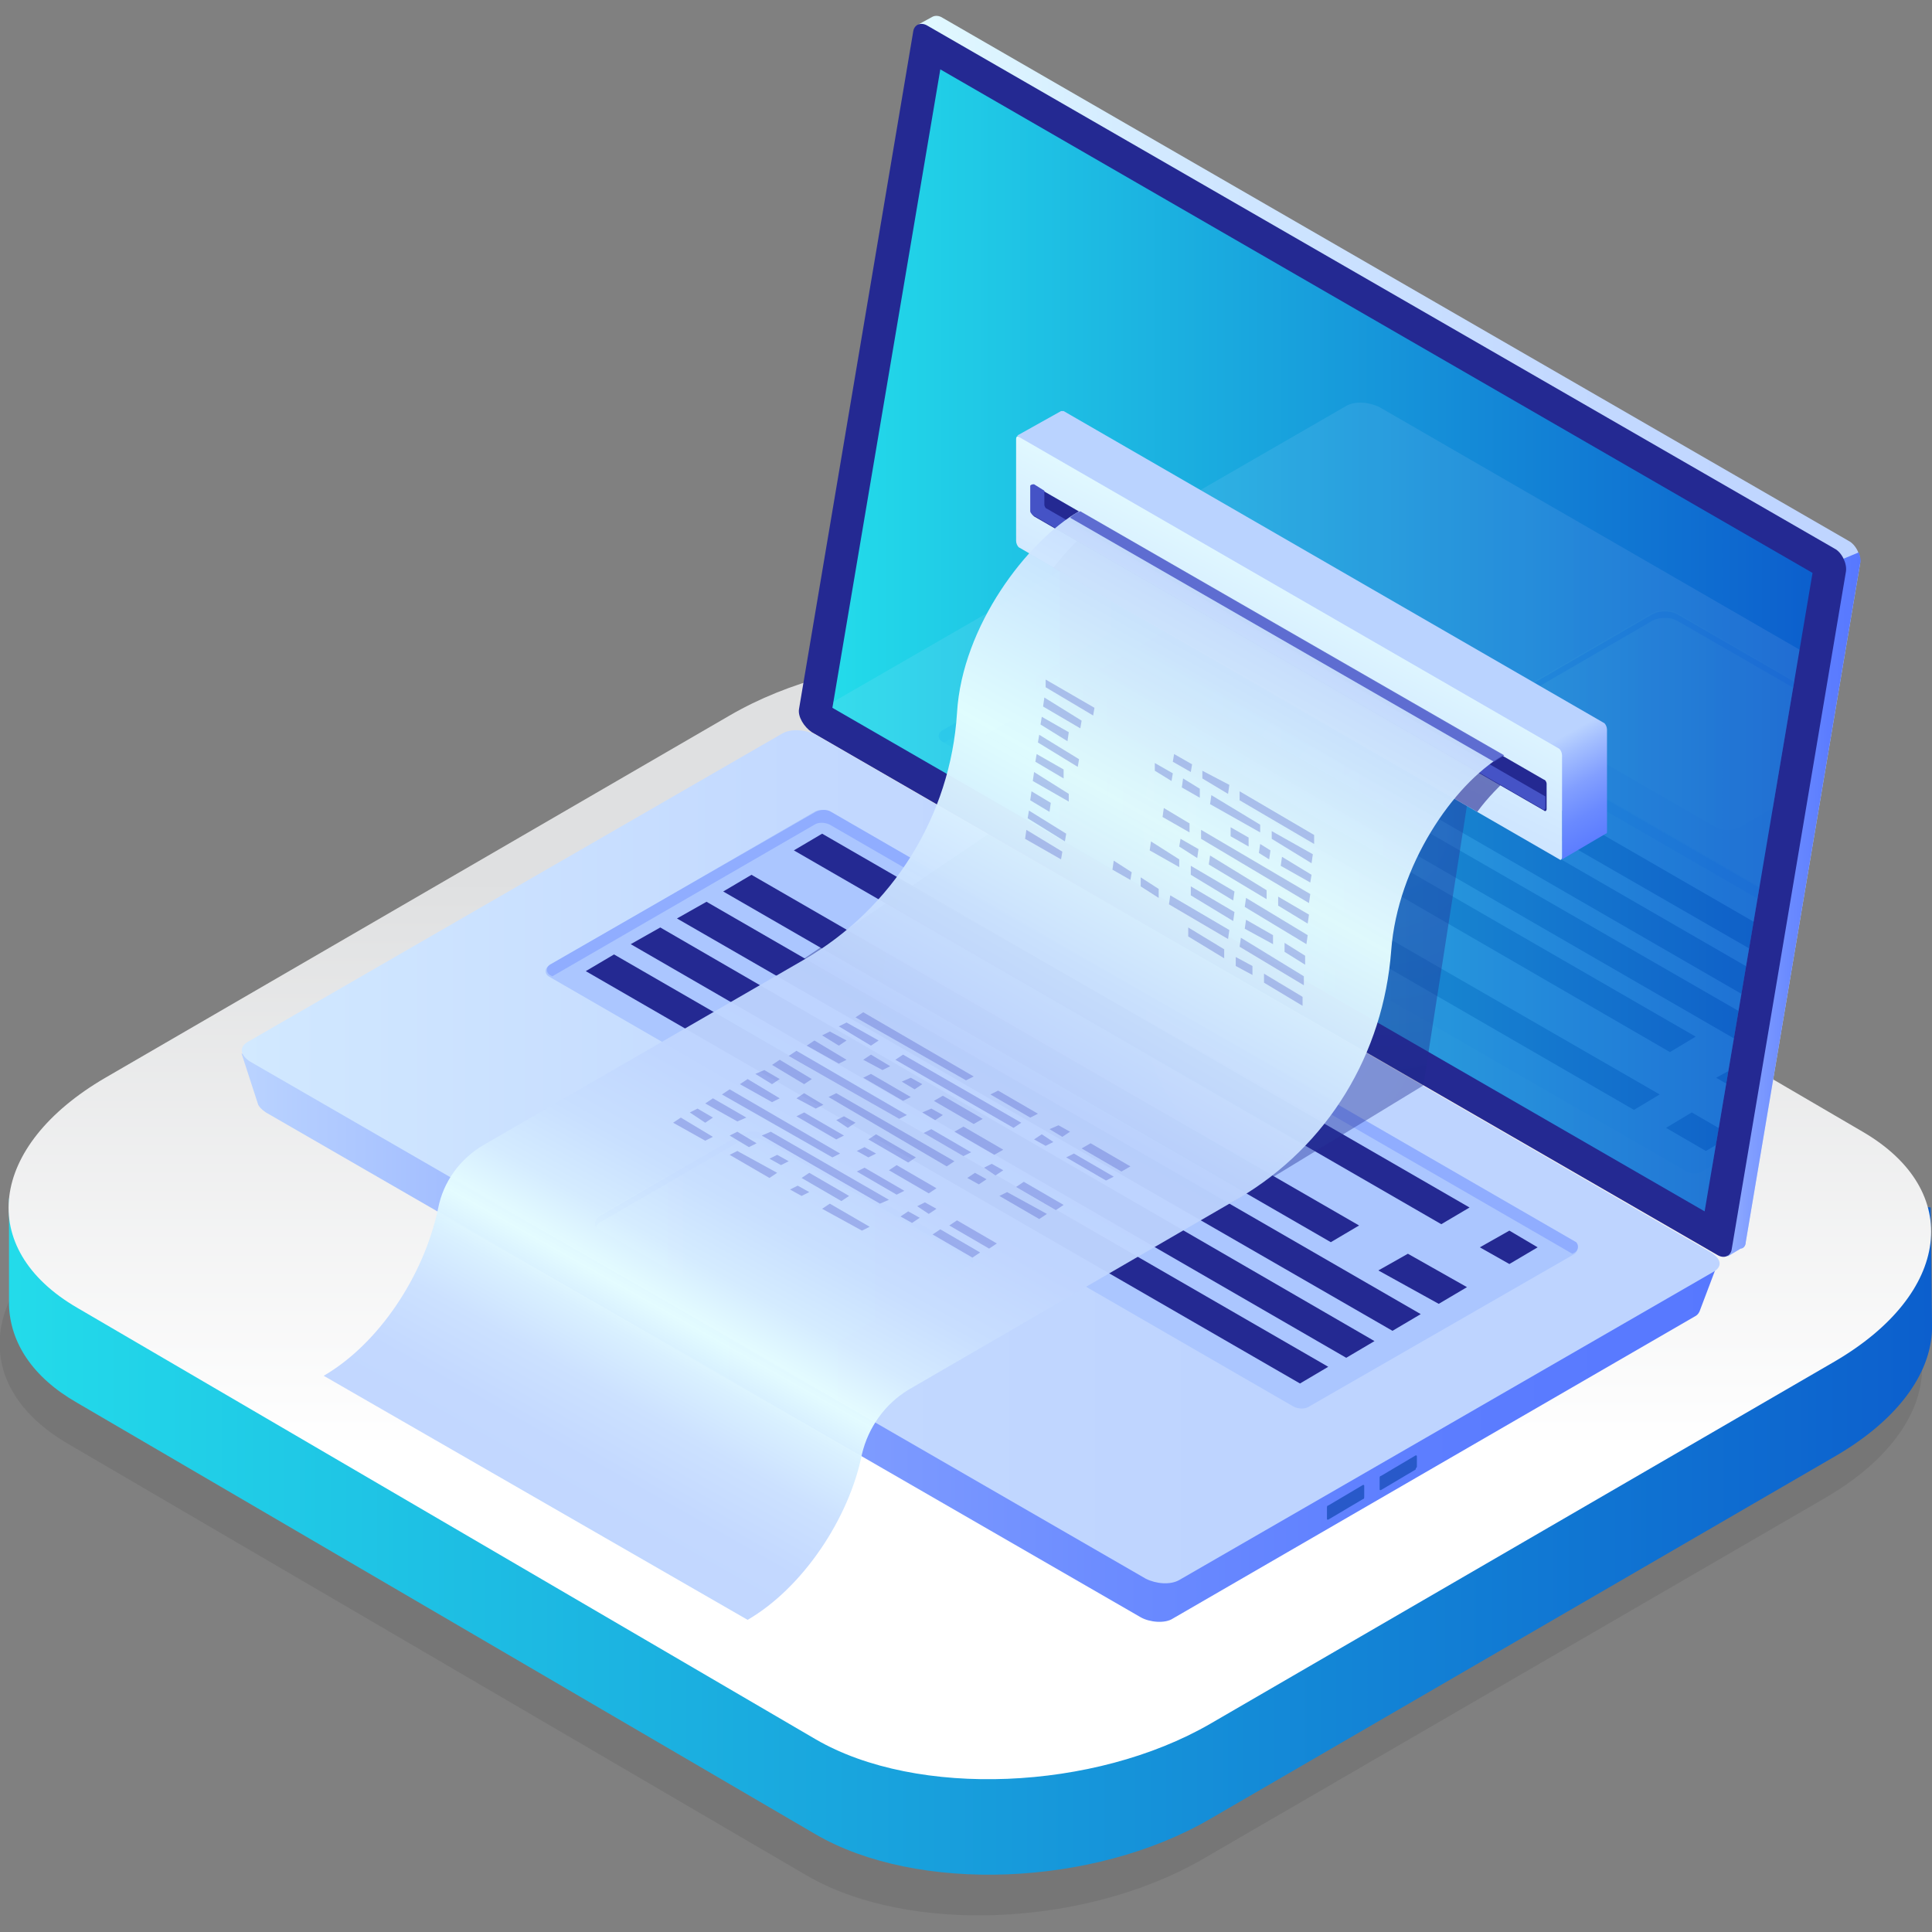 <?xml version="1.0" encoding="utf-8"?>
<!-- Generator: Adobe Illustrator 23.0.6, SVG Export Plug-In . SVG Version: 6.00 Build 0)  -->
<svg version="1.1" id="Layer_1" xmlns="http://www.w3.org/2000/svg" xmlns:xlink="http://www.w3.org/1999/xlink" x="0px" y="0px"
	 viewBox="0 0 150.4 150.4" style="enable-background:new 0 0 150.4 150.4;" xml:space="preserve">
<rect x="0" y="0" width="150.4" height="150.4" fill="#808080" stroke="none"/>
<style type="text/css">
	.st0{opacity:0.1;fill:#272724;enable-background:new    ;}
	.st1{fill:url(#XMLID_2_);}
	.st2{fill:url(#XMLID_3_);}
	.st3{fill:url(#SVGID_1_);}
	.st4{fill:url(#SVGID_2_);}
	.st5{fill:#242992;}
	.st6{fill:url(#SVGID_3_);}
	.st7{fill:url(#SVGID_4_);}
	.st8{fill:url(#SVGID_5_);}
	.st9{fill:#2859C9;}
	.st10{fill:#ABC6FF;}
	.st11{fill:#90ADFF;}
	.st12{fill:url(#SVGID_6_);}
	.st13{opacity:0.11;}
	.st14{clip-path:url(#SVGID_8_);}
	.st15{fill:url(#SVGID_9_);}
	.st16{fill:url(#SVGID_10_);}
	.st17{opacity:0.42;fill:url(#SVGID_11_);enable-background:new    ;}
	.st18{opacity:0.42;fill:url(#SVGID_12_);enable-background:new    ;}
	.st19{fill:url(#SVGID_13_);}
	.st20{fill:url(#SVGID_14_);}
	.st21{opacity:0.6;fill:#242992;enable-background:new    ;}
	.st22{fill:#4553C6;}
	.st23{opacity:0.96;fill:url(#SVGID_15_);enable-background:new    ;}
	.st24{opacity:0.8;fill:#4553C6;enable-background:new    ;}
	.st25{opacity:0.32;}
</style>
<g>
	<g id="_x31_8_22_">
		<g id="_x36__23_">
			<g id="XMLID_331_">
				<path id="XMLID_334_" class="st0" d="M62.8,146L5.3,112.4c-7.9-4.6-6.9-12.6,2.2-17.9l48.6-28.2c9.1-5.3,22.9-5.8,30.7-1.2
					l57.5,33.6c7.9,4.6,6.9,12.6-2.2,17.9l-48.6,28.2C84.4,150,70.7,150.6,62.8,146z"/>
				
					<linearGradient id="XMLID_2_" gradientUnits="userSpaceOnUse" x1="0.731" y1="50.495" x2="150.434" y2="50.495" gradientTransform="matrix(1 0 0 -1 0 152.89)">
					<stop  offset="1.923080e-03" style="stop-color:#23DBEA"/>
					<stop  offset="1" style="stop-color:#0C5FCD"/>
				</linearGradient>
				<path id="XMLID_333_" class="st1" d="M150.4,103.1l-0.1-9.1l-10-1.3L87.6,61.9c-7.9-4.6-21.6-4.1-30.7,1.2L8.2,91.3
					c-0.4,0.2-0.8,0.5-1.1,0.7l-6.4,1.3v8.3l0,0c0.1,2.9,1.8,5.6,5.3,7.6l57.5,33.6c7.9,4.6,21.6,4.1,30.7-1.2l48.6-28.2
					C148,110.4,150.5,106.6,150.4,103.1L150.4,103.1z"/>
				
					<linearGradient id="XMLID_3_" gradientUnits="userSpaceOnUse" x1="75.531" y1="84.553" x2="75.531" y2="40.046" gradientTransform="matrix(1 0 0 -1 0 152.89)">
					<stop  offset="0" style="stop-color:#DFE0E1"/>
					<stop  offset="1" style="stop-color:#FFFFFF"/>
				</linearGradient>
				<path id="XMLID_332_" class="st2" d="M63.5,135.4L6,101.8c-7.9-4.6-6.9-12.6,2.2-17.9l48.6-28.2c9.1-5.3,22.9-5.8,30.7-1.2
					L145,88.1c7.9,4.6,6.9,12.6-2.2,17.9l-48.6,28.2C85.2,139.4,71.4,140,63.5,135.4z"/>
			</g>
		</g>
	</g>
	<g>
		<g>
			<g>
				<g>
					<g>
						
							<linearGradient id="SVGID_1_" gradientUnits="userSpaceOnUse" x1="-2231.623" y1="103.328" x2="-2150.163" y2="103.328" gradientTransform="matrix(-1 0 0 -1 -2086.776 152.89)">
							<stop  offset="0" style="stop-color:#BED4FF"/>
							<stop  offset="0.29" style="stop-color:#C3D9FF"/>
							<stop  offset="0.631" style="stop-color:#D0E7FF"/>
							<stop  offset="0.998" style="stop-color:#E7FFFF"/>
							<stop  offset="1" style="stop-color:#E7FFFF"/>
						</linearGradient>
						<path class="st3" d="M63.4,54.5l8.8-52.3l-0.7-0.3l1.1-0.6l0,0c0.2-0.1,0.5-0.1,0.8,0.1l70.5,40.7c0.6,0.3,1,1.2,0.9,1.8
							l-8.9,52.8c0,0.3-0.2,0.5-0.4,0.5l0,0l-1,0.6l-0.2-1h0.1L64.3,56.3C63.7,56,63.2,55.1,63.4,54.5z"/>
						
							<linearGradient id="SVGID_2_" gradientUnits="userSpaceOnUse" x1="-2231.599" y1="82.445" x2="-2217.612" y2="82.445" gradientTransform="matrix(-1 0 0 -1 -2086.776 152.89)">
							<stop  offset="0" style="stop-color:#5778FF"/>
							<stop  offset="0.18" style="stop-color:#5C7DFF"/>
							<stop  offset="0.392" style="stop-color:#6A8AFF"/>
							<stop  offset="0.621" style="stop-color:#829FFF"/>
							<stop  offset="0.859" style="stop-color:#A3BEFF"/>
							<stop  offset="1" style="stop-color:#BAD3FF"/>
						</linearGradient>
						<path class="st4" d="M143.5,43.5l1.2-0.5c0.1,0.3,0.2,0.6,0.1,0.9l-8.9,52.8c0,0.3-0.2,0.5-0.4,0.5l0,0l-1,0.6l-0.2-1h0.1
							l-3.5-2L143.5,43.5z"/>
						<path class="st5" d="M63.2,57l70.5,40.7c0.5,0.3,1,0.1,1.1-0.4l8.9-52.8c0.1-0.6-0.3-1.5-0.9-1.8L72.2,2
							c-0.5-0.3-1-0.1-1.1,0.4l-8.9,52.8C62.1,55.8,62.6,56.6,63.2,57z"/>
						<g>
							
								<linearGradient id="SVGID_3_" gradientUnits="userSpaceOnUse" x1="64.831" y1="102.995" x2="141.131" y2="102.995" gradientTransform="matrix(1 0 0 -1 0 152.89)">
								<stop  offset="1.923080e-03" style="stop-color:#23DBEA"/>
								<stop  offset="1" style="stop-color:#0C5FCD"/>
							</linearGradient>
							<polygon class="st6" points="73.2,5.4 141.1,44.6 132.7,94.3 64.8,55.1 							"/>
						</g>
					</g>
					<g>
						
							<linearGradient id="SVGID_4_" gradientUnits="userSpaceOnUse" x1="-2220.686" y1="58.995" x2="-2105.643" y2="58.995" gradientTransform="matrix(-1 0 0 -1 -2086.776 152.89)">
							<stop  offset="0" style="stop-color:#5778FF"/>
							<stop  offset="0.18" style="stop-color:#5C7DFF"/>
							<stop  offset="0.392" style="stop-color:#6A8AFF"/>
							<stop  offset="0.621" style="stop-color:#829FFF"/>
							<stop  offset="0.859" style="stop-color:#A3BEFF"/>
							<stop  offset="1" style="stop-color:#BAD3FF"/>
						</linearGradient>
						<path class="st7" d="M18.8,82l3.8,2l38.6-22.3c0.6-0.4,1.8-0.3,2.5,0.1l66.5,38.4c0.6-0.4,3.5-1.8,3.5-1.8l-1.4,3.7l0,0
							c-0.1,0.2-0.2,0.3-0.4,0.4L91.3,126c-0.6,0.4-1.8,0.3-2.5-0.1L20.7,86.6c-0.3-0.2-0.5-0.4-0.6-0.6l0,0L18.8,82z"/>
						
							<linearGradient id="SVGID_5_" gradientUnits="userSpaceOnUse" x1="-2182.031" y1="62.795" x2="-2066.986" y2="62.795" gradientTransform="matrix(-1 0 0 -1 -2086.776 152.89)">
							<stop  offset="0" style="stop-color:#BED4FF"/>
							<stop  offset="0.29" style="stop-color:#C3D9FF"/>
							<stop  offset="0.631" style="stop-color:#D0E7FF"/>
							<stop  offset="0.998" style="stop-color:#E7FFFF"/>
							<stop  offset="1" style="stop-color:#E7FFFF"/>
						</linearGradient>
						<path class="st8" d="M19.4,82.6l69.8,40.3c0.8,0.4,1.9,0.5,2.6,0.1l41.6-24c0.7-0.4,0.6-1-0.2-1.5L63.5,57.2
							c-0.8-0.4-1.9-0.5-2.6-0.1l-41.6,24C18.6,81.5,18.7,82.1,19.4,82.6z"/>
						<path class="st9" d="M110.3,114.2v-0.8c0-0.1,0-0.1-0.1-0.1l-2.7,1.6c-0.1,0-0.1,0.1-0.1,0.2v0.8c0,0.1,0,0.1,0.1,0.1l2.7-1.6
							C110.2,114.3,110.3,114.2,110.3,114.2z"/>
						<path class="st9" d="M106.2,116.5v-0.8c0-0.1,0-0.1-0.1-0.1l-2.7,1.6c-0.1,0-0.1,0.1-0.1,0.2v0.8c0,0.1,0,0.1,0.1,0.1l2.7-1.6
							C106.2,116.7,106.2,116.6,106.2,116.5z"/>
						<path class="st10" d="M122.6,96.7l-58-33.5c-0.4-0.2-0.9-0.2-1.2,0l-20.7,12c-0.3,0.2-0.3,0.6,0,0.8l58,33.5
							c0.4,0.2,0.9,0.2,1.2,0l20.7-11.9C122.9,97.3,122.9,96.9,122.6,96.7z"/>
						<path class="st11" d="M122.6,97.5l-0.2,0.1L64.6,64.2c-0.4-0.2-0.9-0.2-1.2,0L43,76l-0.2-0.1c-0.3-0.2-0.3-0.6,0-0.8
							l20.7-11.9c0.4-0.2,0.9-0.2,1.2,0l58,33.5C122.9,96.9,122.9,97.3,122.6,97.5z"/>
						<g>
							<polygon class="st5" points="61.8,66.2 112.2,95.3 114.4,94 64,64.9 							"/>
							<polygon class="st5" points="56.3,69.4 103.6,96.7 105.8,95.4 58.5,68.1 							"/>
							<polygon class="st5" points="52.7,71.5 108.4,103.6 110.6,102.3 55,70.2 							"/>
							<polygon class="st5" points="49.1,73.5 104.8,105.7 107,104.4 51.4,72.2 							"/>
							<polygon class="st5" points="45.6,75.6 101.2,107.7 103.4,106.4 47.8,74.3 							"/>
							<polygon class="st5" points="115.2,97.1 117.5,98.4 119.7,97.1 117.5,95.8 							"/>
							<polygon class="st5" points="107.3,98.9 112,101.5 114.2,100.2 109.6,97.6 							"/>
						</g>
						
							<linearGradient id="SVGID_6_" gradientUnits="userSpaceOnUse" x1="-2162.557" y1="56.332" x2="-2133.094" y2="56.332" gradientTransform="matrix(-1 0 0 -1 -2086.776 152.89)">
							<stop  offset="0" style="stop-color:#BED4FF"/>
							<stop  offset="0.29" style="stop-color:#C3D9FF"/>
							<stop  offset="0.631" style="stop-color:#D0E7FF"/>
							<stop  offset="0.998" style="stop-color:#E7FFFF"/>
							<stop  offset="1" style="stop-color:#E7FFFF"/>
						</linearGradient>
						<path class="st12" d="M62.4,104.8l-15.6-9c-0.6-0.4-0.6-0.9,0-1.3l10.7-6.2c0.6-0.4,1.6-0.4,2.2,0l15.6,9
							c0.6,0.4,0.6,0.9,0,1.3l-10.7,6.2C64,105.1,63,105.1,62.4,104.8z"/>
						<path class="st11" d="M75.3,97.9l-15.6-9c-0.6-0.4-1.6-0.4-2.2,0l-10.7,6.2c-0.2,0.1-0.3,0.2-0.4,0.4c-0.2-0.3,0-0.7,0.4-0.9
							l10.7-6.2c0.6-0.4,1.6-0.4,2.2,0l15.6,9c0.4,0.2,0.5,0.6,0.4,0.9C75.6,98.1,75.5,98,75.3,97.9z"/>
					</g>
				</g>
				<g class="st13">
					<g>
						<defs>
							<polygon id="SVGID_7_" points="73.2,5.4 141.1,44.6 132.7,94.3 64.8,55.1 							"/>
						</defs>
						<clipPath id="SVGID_8_">
							<use xlink:href="#SVGID_7_"  style="overflow:visible;"/>
						</clipPath>
						<g class="st14">
							
								<linearGradient id="SVGID_9_" gradientUnits="userSpaceOnUse" x1="-2226.008" y1="88.295" x2="-2110.912" y2="88.295" gradientTransform="matrix(-1 0 0 -1 -2086.776 152.89)">
								<stop  offset="0" style="stop-color:#BED4FF"/>
								<stop  offset="0.29" style="stop-color:#C3D9FF"/>
								<stop  offset="0.631" style="stop-color:#D0E7FF"/>
								<stop  offset="0.998" style="stop-color:#E7FFFF"/>
								<stop  offset="1" style="stop-color:#E7FFFF"/>
							</linearGradient>
							<path class="st15" d="M63.4,57.1l69.8,40.3c0.8,0.4,1.9,0.5,2.6,0.1l41.6-24c0.7-0.4,0.6-1-0.2-1.5l-69.8-40.3
								c-0.8-0.4-1.9-0.5-2.6-0.1l-41.6,24C62.6,56,62.6,56.6,63.4,57.1z"/>
							
								<linearGradient id="SVGID_10_" gradientUnits="userSpaceOnUse" x1="-2233.557" y1="96.795" x2="-2204.094" y2="96.795" gradientTransform="matrix(-1 0 0 -1 -2086.776 152.89)">
								<stop  offset="0" style="stop-color:#BED4FF"/>
								<stop  offset="0.29" style="stop-color:#C3D9FF"/>
								<stop  offset="0.631" style="stop-color:#D0E7FF"/>
								<stop  offset="0.998" style="stop-color:#E7FFFF"/>
								<stop  offset="1" style="stop-color:#E7FFFF"/>
							</linearGradient>
							<path class="st16" d="M133.4,64.3l-15.6-9c-0.6-0.4-0.6-0.9,0-1.3l10.7-6.2c0.6-0.4,1.6-0.4,2.2,0l15.6,9
								c0.6,0.4,0.6,0.9,0,1.3l-10.7,6.2C135,64.7,134,64.7,133.4,64.3z"/>
							<path class="st11" d="M146.3,57.4l-15.6-9c-0.6-0.4-1.6-0.4-2.2,0l-10.7,6.2c-0.2,0.1-0.3,0.2-0.4,0.4
								c-0.2-0.3,0-0.7,0.4-0.9l10.7-6.2c0.6-0.4,1.6-0.4,2.2,0l15.6,9c0.4,0.2,0.5,0.6,0.4,0.9C146.6,57.6,146.5,57.5,146.3,57.4z"
								/>
							<g>
								<path class="st10" d="M153.2,78.4l-58-33.5c-0.4-0.2-0.9-0.2-1.2,0l-20.7,12c-0.3,0.2-0.3,0.6,0,0.8l58,33.5
									c0.4,0.2,0.9,0.2,1.2,0l20.7-11.9C153.5,79,153.5,78.6,153.2,78.4z"/>
								<path class="st11" d="M153.2,79.2l-0.2,0.1L95.2,45.9c-0.4-0.2-0.9-0.2-1.2,0L73.5,57.8l-0.2-0.1c-0.3-0.2-0.3-0.6,0-0.8
									L94,45c0.4-0.2,0.9-0.2,1.2,0l58,33.5C153.5,78.6,153.5,79,153.2,79.2z"/>
								<g>
									<polygon class="st5" points="78.7,56.1 129.2,85.2 127.2,86.4 76.7,57.2 									"/>
									<polygon class="st5" points="84,53 132,80.7 130,81.9 82,54.1 									"/>
									<polygon class="st5" points="135.6,82.8 140.1,85.4 138.1,86.5 133.6,83.9 									"/>
									<polygon class="st5" points="131.7,86.6 134.8,88.4 132.8,89.6 129.7,87.8 									"/>
									<polygon class="st5" points="87.4,51.1 143.5,83.4 141.5,84.6 85.4,52.2 									"/>
									<polygon class="st5" points="90.7,49.1 146.8,81.5 144.8,82.7 88.7,50.3 									"/>
									<polygon class="st5" points="94,47.2 150.1,79.6 148.1,80.7 92,48.4 									"/>
								</g>
							</g>
						</g>
					</g>
				</g>
			</g>
		</g>
		
			<radialGradient id="SVGID_11_" cx="-2187.158" cy="73.545" r="32.992" gradientTransform="matrix(-1 0 0 -1 -2086.776 152.89)" gradientUnits="userSpaceOnUse">
			<stop  offset="0" style="stop-color:#2B3AA3"/>
			<stop  offset="1" style="stop-color:#192483"/>
		</radialGradient>
		<polygon class="st17" points="95.7,93.7 110.8,84.5 77,64.9 61,75.7 		"/>
		
			<radialGradient id="SVGID_12_" cx="-2194.375" cy="88.345" r="25.268" gradientTransform="matrix(-1 0 0 -1 -2086.776 152.89)" gradientUnits="userSpaceOnUse">
			<stop  offset="0" style="stop-color:#2B3AA3"/>
			<stop  offset="1" style="stop-color:#192483"/>
		</radialGradient>
		<polygon class="st18" points="110.8,84.5 114.2,62.7 82.5,44.5 82.5,68.1 		"/>
		<g>
			<g>
				
					<linearGradient id="SVGID_13_" gradientUnits="userSpaceOnUse" x1="-2203.555" y1="81.122" x2="-2181.305" y2="121.185" gradientTransform="matrix(-1 0 0 -1 -2086.776 152.89)">
					<stop  offset="0" style="stop-color:#5778FF"/>
					<stop  offset="4.024889e-02" style="stop-color:#5C7DFF"/>
					<stop  offset="8.771116e-02" style="stop-color:#6A8AFF"/>
					<stop  offset="0.139" style="stop-color:#829FFF"/>
					<stop  offset="0.192" style="stop-color:#A3BEFF"/>
					<stop  offset="0.224" style="stop-color:#BAD3FF"/>
				</linearGradient>
				<path class="st19" d="M79.2,33.9l3.4-1.9l0,0c0,0,0.1,0,0.2,0l42.1,24.3c0.1,0.1,0.2,0.3,0.2,0.5v7.9c0,0.1,0,0.2-0.1,0.2l0,0
					l0,0l0,0l-3.4,2v-3.8L82.8,40.7c-0.1-0.1-0.2-0.3-0.2-0.5v-2.8L79.2,33.9z"/>
				
					<linearGradient id="SVGID_14_" gradientUnits="userSpaceOnUse" x1="-2176.169" y1="80.915" x2="-2190.979" y2="109.865" gradientTransform="matrix(-1 0 0 -1 -2086.776 152.89)">
					<stop  offset="0" style="stop-color:#BED4FF"/>
					<stop  offset="0.29" style="stop-color:#C3D9FF"/>
					<stop  offset="0.631" style="stop-color:#D0E7FF"/>
					<stop  offset="0.998" style="stop-color:#E7FFFF"/>
					<stop  offset="1" style="stop-color:#E7FFFF"/>
				</linearGradient>
				<path class="st20" d="M79.3,42.6l42.1,24.3c0.1,0.1,0.2,0,0.2-0.2v-7.9c0-0.2-0.1-0.4-0.2-0.5L79.3,34c-0.1-0.1-0.2,0-0.2,0.2
					v7.9C79.1,42.3,79.2,42.5,79.3,42.6z"/>
				<path class="st21" d="M85.1,40.9l32.7,19.3c-1,0.9-2,1.9-2.8,3l-33-19C83,42.9,84,41.9,85.1,40.9z"/>
				<path class="st5" d="M80.5,40.2l39.7,22.9c0.1,0.1,0.2,0,0.2-0.1v-2c0-0.1-0.1-0.3-0.2-0.3L80.5,37.8c-0.1-0.1-0.2,0-0.2,0.1v2
					C80.3,40,80.4,40.1,80.5,40.2z"/>
				<path class="st22" d="M80.5,37.7l0.8,0.5v1.1c0,0.1,0.1,0.3,0.2,0.3L120.3,62v0.9c0,0.1-0.1,0.2-0.2,0.1L80.4,40.1
					c-0.1-0.1-0.2-0.2-0.2-0.3v-2C80.3,37.7,80.4,37.7,80.5,37.7z"/>
			</g>
			
				<linearGradient id="SVGID_15_" gradientUnits="userSpaceOnUse" x1="-2136.083" y1="28.906" x2="-2183.15" y2="112.305" gradientTransform="matrix(-1 0 0 -1 -2086.776 152.89)">
				<stop  offset="0" style="stop-color:#BED4FF"/>
				<stop  offset="7.678454e-02" style="stop-color:#C1D7FF"/>
				<stop  offset="0.132" style="stop-color:#CAE0FF"/>
				<stop  offset="0.18" style="stop-color:#D8F0FF"/>
				<stop  offset="0.212" style="stop-color:#E7FFFF"/>
				<stop  offset="0.26" style="stop-color:#D5ECFF"/>
				<stop  offset="0.317" style="stop-color:#C8DFFF"/>
				<stop  offset="0.389" style="stop-color:#C0D6FF"/>
				<stop  offset="0.514" style="stop-color:#BED4FF"/>
				<stop  offset="0.62" style="stop-color:#CDE4FF"/>
				<stop  offset="0.755" style="stop-color:#E7FFFF"/>
				<stop  offset="1" style="stop-color:#BED4FF"/>
			</linearGradient>
			<path class="st23" d="M58.2,126.1l-33-19l0,0c4.3-2.5,7.8-7.8,8.9-13c0.4-2.1,1.7-3.9,3.6-5l24.9-14.4c6.9-4,11.4-11.2,11.9-19.2
				c0.4-6.8,5.5-13.4,9.5-15.7l0,0l33,19l0,0c-3.9,2.3-8.2,8.6-8.7,15.2c-0.6,8-4.9,15.2-11.9,19.3l-25.7,14.9
				c-1.8,1.1-3.1,2.9-3.6,5C66.1,118.2,62.5,123.6,58.2,126.1L58.2,126.1z"/>
			<path class="st24" d="M84.1,39.8l33,19c-0.3,0.2-0.5,0.3-0.8,0.5l0,0l-33-19C83.5,40.1,83.8,39.9,84.1,39.8z"/>
		</g>
		<g class="st25">
			<polygon class="st22" points="96.5,62.3 102.3,65.7 102.3,65 96.5,61.6 			"/>
			<polygon class="st22" points="93.6,60.6 95.6,61.8 95.7,61.1 93.6,60 			"/>
			<polygon class="st22" points="91.3,59.3 92.7,60.1 92.8,59.5 91.4,58.7 			"/>
			<polygon class="st22" points="99,65.3 102.1,67.2 102.2,66.5 99,64.7 			"/>
			<polygon class="st22" points="94.2,62.6 98.1,64.8 98.1,64.2 94.3,61.9 			"/>
			<polygon class="st22" points="92,61.3 93.4,62.1 93.4,61.4 92.1,60.6 			"/>
			<polygon class="st22" points="89.9,60 91.2,60.8 91.3,60.2 89.9,59.4 			"/>
			<polygon class="st22" points="99.7,67.4 102,68.7 102.1,68.1 99.8,66.7 			"/>
			<polygon class="st22" points="98,66.4 98.8,66.9 98.9,66.2 98.1,65.7 			"/>
			<polygon class="st22" points="95.8,65.1 97.2,65.9 97.2,65.2 95.8,64.4 			"/>
			<polygon class="st22" points="93.5,65.3 101.9,70.3 102,69.6 93.5,64.6 			"/>
			<polygon class="st22" points="90.5,63.6 92.6,64.8 92.6,64.1 90.6,62.9 			"/>
			<polygon class="st22" points="99.5,70.5 101.8,71.9 101.9,71.2 99.5,69.8 			"/>
			<polygon class="st22" points="94.1,67.3 98.6,70 98.6,69.3 94.2,66.6 			"/>
			<polygon class="st22" points="91.8,65.9 93.2,66.8 93.3,66.1 91.9,65.3 			"/>
			<polygon class="st22" points="96.9,70.6 101.7,73.5 101.8,72.8 97,69.9 			"/>
			<polygon class="st22" points="92.7,68.1 96,70.1 96.1,69.4 92.7,67.4 			"/>
			<polygon class="st22" points="89.5,66.2 91.8,67.5 91.8,66.9 89.6,65.5 			"/>
			<polygon class="st22" points="100,74.1 101.6,75.1 101.6,74.4 100,73.4 			"/>
			<polygon class="st22" points="96.9,72.3 99.1,73.5 99.1,72.8 97,71.6 			"/>
			<polygon class="st22" points="92.7,69.7 96,71.7 96.1,71 92.7,69 			"/>
			<polygon class="st22" points="96.5,73.7 101.5,76.7 101.5,76 96.6,73 			"/>
			<polygon class="st22" points="91,70.4 95.6,73.1 95.7,72.4 91.1,69.7 			"/>
			<polygon class="st22" points="88.8,69 90.2,69.9 90.2,69.2 88.8,68.3 			"/>
			<polygon class="st22" points="86.6,67.7 88,68.5 88.1,67.9 86.7,67 			"/>
			<polygon class="st22" points="98.4,76.5 101.4,78.3 101.4,77.6 98.4,75.8 			"/>
			<polygon class="st22" points="85.1,55.7 81.4,53.5 81.4,52.9 85.2,55.1 			"/>
			<polygon class="st22" points="84.1,56.7 81.2,55 81.3,54.3 84.2,56.1 			"/>
			<polygon class="st22" points="83.1,57.7 81,56.4 81.1,55.8 83.2,57 			"/>
			<polygon class="st22" points="83.9,59.7 80.8,57.8 80.9,57.2 84,59.1 			"/>
			<polygon class="st22" points="82.8,60.6 80.6,59.3 80.7,58.7 82.8,59.9 			"/>
			<polygon class="st22" points="83.2,62.4 80.4,60.8 80.5,60.1 83.2,61.8 			"/>
			<polygon class="st22" points="81.7,63.2 80.2,62.3 80.3,61.6 81.8,62.5 			"/>
			<polygon class="st22" points="82.9,65.5 80,63.7 80.1,63.1 83,64.9 			"/>
			<polygon class="st22" points="82.6,66.9 79.8,65.3 79.9,64.6 82.7,66.3 			"/>
			<polygon class="st22" points="96.2,75.2 97.5,75.9 97.5,75.2 96.2,74.5 			"/>
			<polygon class="st22" points="92.5,72.9 95.3,74.6 95.3,73.9 92.5,72.2 			"/>
		</g>
		<g class="st25">
			<g>
				<g>
					<polygon class="st22" points="75.2,84.1 66.6,79.2 67.2,78.8 75.8,83.8 					"/>
					<polygon class="st22" points="80.2,87 77.1,85.2 77.7,84.9 80.8,86.7 					"/>
					<polygon class="st22" points="82.7,88.5 81.7,87.9 82.4,87.6 83.3,88.1 					"/>
					<polygon class="st22" points="87.3,91.2 84.2,89.4 84.9,89 88,90.8 					"/>
				</g>
				<g>
					<polygon class="st22" points="67.8,81.4 65.3,79.9 65.9,79.6 68.4,81 					"/>
					<polygon class="st22" points="78.9,87.8 69.7,82.5 70.3,82.1 79.5,87.4 					"/>
					<polygon class="st22" points="81.4,89.2 80.5,88.7 81.1,88.3 82,88.9 					"/>
					<polygon class="st22" points="86.1,91.9 83,90.1 83.6,89.8 86.7,91.6 					"/>
					<polygon class="st22" points="65.3,81.4 64,80.6 64.6,80.3 65.9,81 					"/>
					<polygon class="st22" points="68.7,83.3 67.2,82.5 67.8,82.1 69.3,83 					"/>
					<polygon class="st22" points="71.2,84.8 70.2,84.2 70.9,83.9 71.8,84.4 					"/>
					<polygon class="st22" points="75.8,87.5 72.7,85.7 73.4,85.3 76.5,87.1 					"/>
					<polygon class="st22" points="65.3,82.8 62.8,81.4 63.4,81 65.9,82.5 					"/>
					<polygon class="st22" points="70.3,85.7 67.2,83.9 67.8,83.6 70.9,85.4 					"/>
					<polygon class="st22" points="72.8,87.2 71.8,86.6 72.5,86.3 73.4,86.8 					"/>
					<polygon class="st22" points="77.4,89.9 74.3,88.1 75,87.7 78.1,89.5 					"/>
				</g>
			</g>
			<g>
				<g>
					<polygon class="st22" points="70,87.1 61.4,82.2 62,81.8 70.6,86.8 					"/>
					<polygon class="st22" points="75,90 71.9,88.2 72.5,87.9 75.6,89.7 					"/>
					<polygon class="st22" points="77.5,91.5 76.6,90.9 77.2,90.6 78.1,91.1 					"/>
					<polygon class="st22" points="82.2,94.2 79.1,92.4 79.7,92 82.8,93.8 					"/>
				</g>
				<g>
					<polygon class="st22" points="62.6,84.4 60.1,82.9 60.7,82.5 63.2,84 					"/>
					<polygon class="st22" points="73.7,90.8 64.5,85.4 65.1,85.1 74.3,90.4 					"/>
					<polygon class="st22" points="76.2,92.2 75.3,91.7 75.9,91.3 76.8,91.8 					"/>
					<polygon class="st22" points="80.9,94.9 77.8,93.1 78.4,92.8 81.5,94.5 					"/>
					<polygon class="st22" points="60.1,84.4 58.8,83.6 59.5,83.3 60.7,84 					"/>
					<polygon class="st22" points="63.5,86.3 62,85.5 62.6,85.1 64.1,86 					"/>
					<polygon class="st22" points="66,87.8 65.1,87.2 65.7,86.9 66.6,87.4 					"/>
					<polygon class="st22" points="70.7,90.5 67.6,88.7 68.2,88.3 71.3,90.1 					"/>
					<polygon class="st22" points="60.1,85.8 57.6,84.4 58.2,84 60.7,85.5 					"/>
					<polygon class="st22" points="65.1,88.7 62,86.9 62.6,86.6 65.7,88.4 					"/>
					<polygon class="st22" points="67.6,90.1 66.7,89.6 67.3,89.3 68.2,89.8 					"/>
					<polygon class="st22" points="72.3,92.9 69.2,91.1 69.8,90.7 72.9,92.5 					"/>
				</g>
			</g>
			<g>
				<g>
					<polygon class="st22" points="64.8,90.1 56.2,85.2 56.8,84.8 65.4,89.8 					"/>
					<polygon class="st22" points="69.8,93 66.7,91.2 67.3,90.9 70.4,92.7 					"/>
					<polygon class="st22" points="72.3,94.5 71.4,93.9 72,93.6 72.9,94.1 					"/>
					<polygon class="st22" points="77,97.2 73.9,95.4 74.5,95 77.6,96.8 					"/>
				</g>
				<g>
					<polygon class="st22" points="57.4,87.3 54.9,85.9 55.5,85.5 58.1,87 					"/>
					<polygon class="st22" points="68.5,93.7 59.3,88.4 60,88.1 69.2,93.4 					"/>
					<polygon class="st22" points="71,95.2 70.1,94.7 70.7,94.3 71.6,94.8 					"/>
					<polygon class="st22" points="75.7,97.9 72.6,96.1 73.2,95.7 76.3,97.5 					"/>
					<polygon class="st22" points="54.9,87.4 53.7,86.6 54.3,86.3 55.5,87 					"/>
					<polygon class="st22" points="58.3,89.3 56.8,88.4 57.4,88.1 58.9,89 					"/>
					<polygon class="st22" points="60.8,90.7 59.9,90.2 60.5,89.9 61.4,90.4 					"/>
					<polygon class="st22" points="65.5,93.5 62.4,91.7 63,91.3 66.1,93.1 					"/>
					<polygon class="st22" points="54.9,88.8 52.4,87.4 53,87 55.5,88.5 					"/>
					<polygon class="st22" points="59.9,91.7 56.8,89.9 57.4,89.6 60.5,91.3 					"/>
					<polygon class="st22" points="62.4,93.1 61.5,92.6 62.1,92.3 63,92.8 					"/>
					<polygon class="st22" points="67.1,95.8 64,94.1 64.6,93.7 67.7,95.5 					"/>
				</g>
			</g>
		</g>
	</g>
</g>
</svg>
